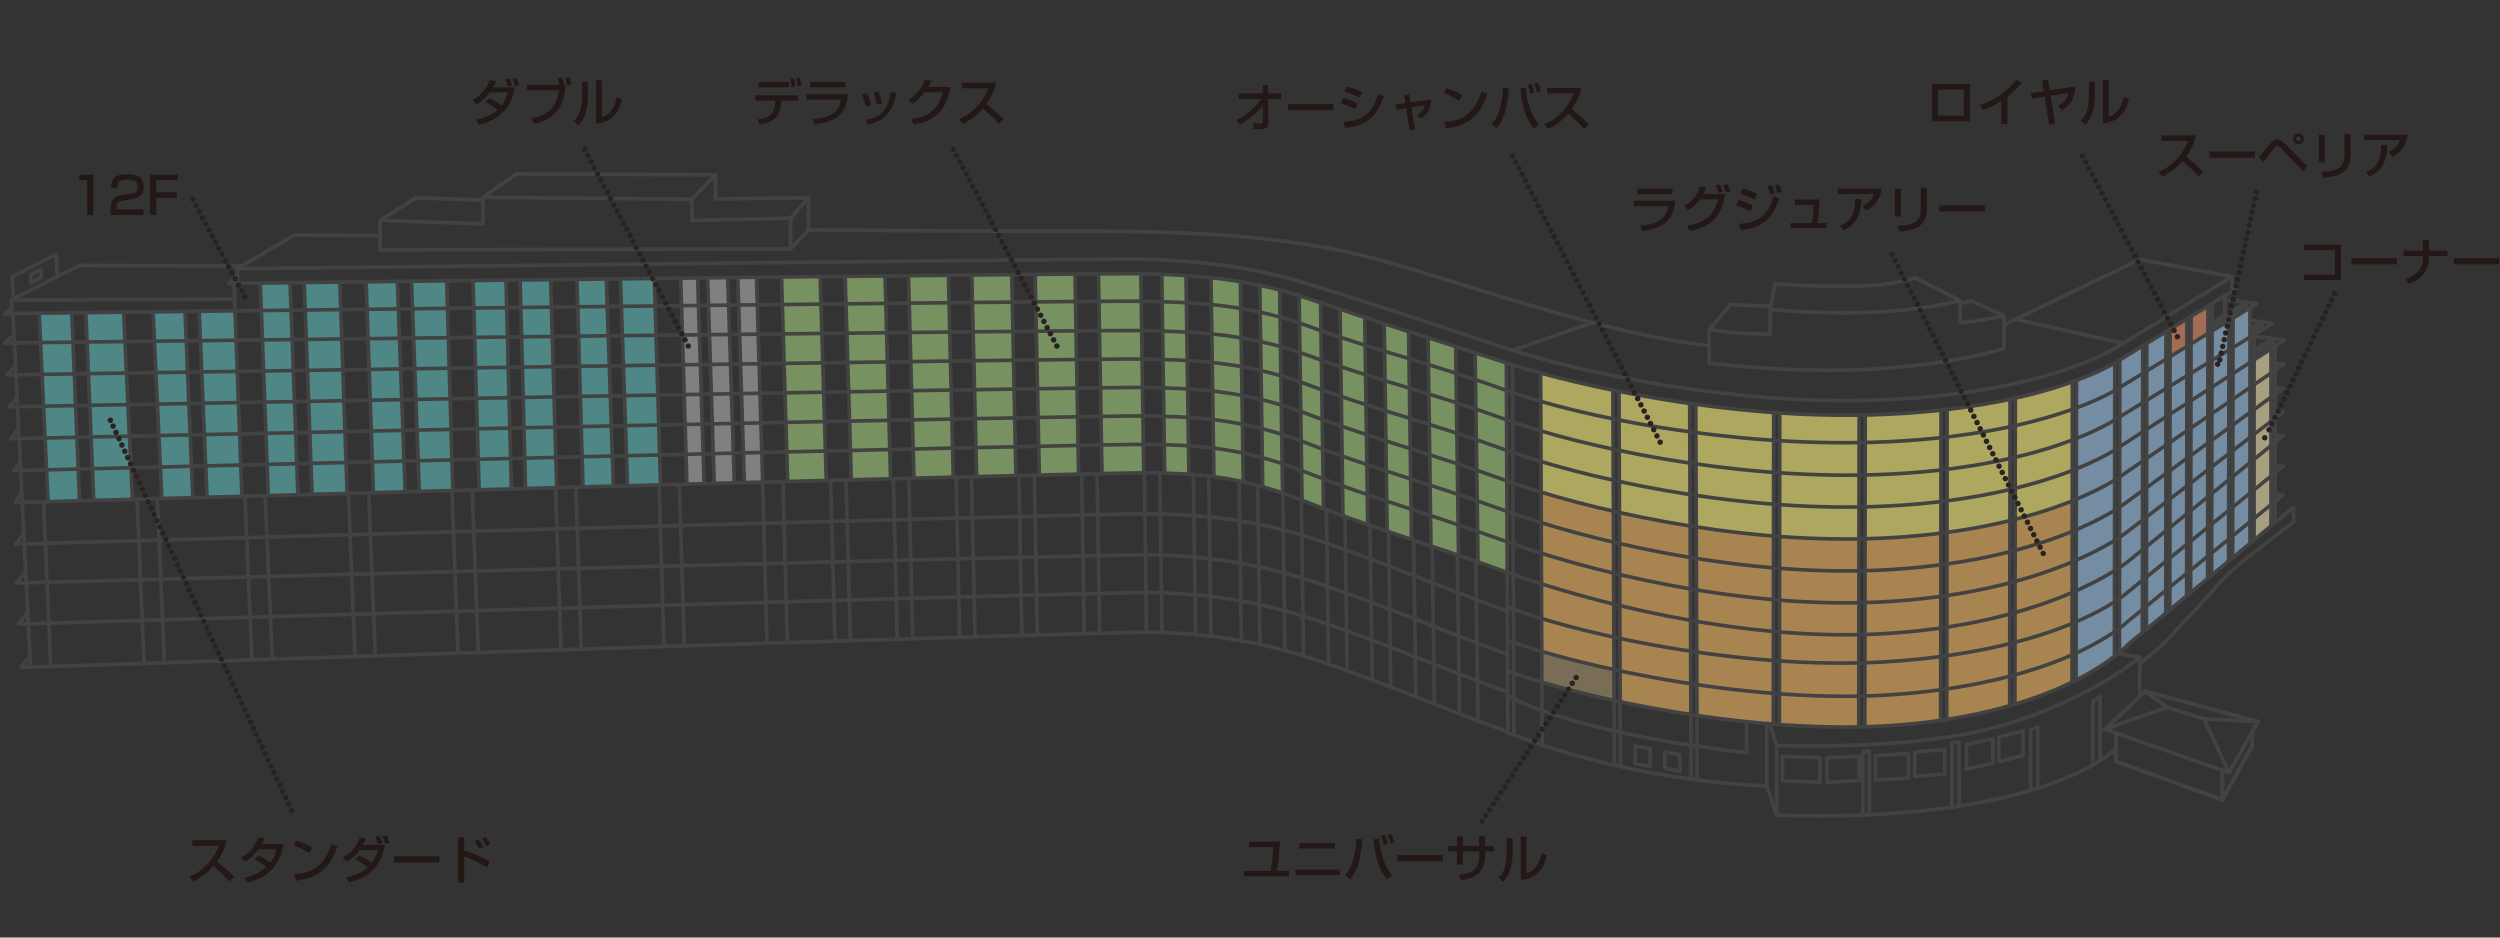 <?xml version="1.0" encoding="utf-8"?>
<!-- Generator: Adobe Illustrator 16.0.4, SVG Export Plug-In . SVG Version: 6.00 Build 0)  -->
<!DOCTYPE svg PUBLIC "-//W3C//DTD SVG 1.1//EN" "http://www.w3.org/Graphics/SVG/1.1/DTD/svg11.dtd">
<svg version="1.1" id="レイヤー_1" xmlns="http://www.w3.org/2000/svg" xmlns:xlink="http://www.w3.org/1999/xlink" x="0px"
	 y="0px" width="960px" height="360px" viewBox="0 0 960 360" enable-background="new 0 0 960 360" xml:space="preserve">
<rect x="0" y="0" width="960" height="360" fill="#333333" stroke="none"/>
<g id="ルームタイプ">
</g>
<g id="ワイヤー">
</g>
<g>
	<path fill="#231815" d="M35.805,67.048v15.494h-2.36v-13.37h-3.008v-2.124H35.805z"/>
	<path fill="#231815" d="M47.225,77.018c-1.357,0.216-2.439,0.511-2.439,2.969v0.431h10.323v2.124H42.447v-1.71
		c0-2.438,0.196-5.31,3.971-5.858l3.854-0.57c1.73-0.255,2.576-0.728,2.576-2.653c0-1.907-0.903-2.733-3.815-2.733
		c-3.283,0-3.992,0.767-4.012,3.225h-2.32c0.039-3.341,1.002-5.348,6.195-5.348c2.968,0,6.27,0.374,6.27,4.857
		c0,2.065-0.647,3.046-1.71,3.735c-0.631,0.393-1.397,0.767-2.498,0.943L47.225,77.018z"/>
	<path fill="#231815" d="M68.28,67.048v2.124h-8.299v4.68h7.905v2.104h-7.905v6.586h-2.339V67.048H68.28z"/>
</g>
<g>
	<path fill="#231815" d="M72.727,336.575c4.208-1.535,9.163-5.819,11.346-11.796H73.847v-2.145h13.214
		c-0.272,1.178-0.964,4.286-3.776,8.156c2.302,1.85,4.544,3.776,6.646,5.842l-1.848,1.87c-2.223-2.618-5.229-5.271-6.135-6.02
		c-2.279,2.636-4.757,4.678-7.864,5.938L72.727,336.575z"/>
	<path fill="#231815" d="M99.207,328.494c0.785,0.332,2.497,1.06,4.562,2.792c1.711-2.204,2.145-4.188,2.339-5.134h-6.859
		c-2.104,2.95-4.208,4.208-5.174,4.759l-1.473-1.65c3.419-1.792,5.23-4.17,6.586-7.688l2.379,0.449
		c-0.253,0.573-0.451,1.024-1.041,2.084h8.376c-0.511,3.048-2.183,12.112-13.802,14.808l-1.278-1.946
		c1.455-0.238,4.641-0.766,8.378-4.012c-2.007-1.728-3.64-2.519-4.524-2.95L99.207,328.494z"/>
	<path fill="#231815" d="M118.668,327.609c-1.473-1.081-3.911-2.281-5.938-2.892l1.061-1.929c1.731,0.492,3.441,1.061,6.098,2.693
		L118.668,327.609z M112.929,335.729c7.354-0.532,11.621-3.36,14.353-11.72l2.222,1.005c-2.89,8.395-7.137,12.11-15.847,13.189
		L112.929,335.729z"/>
	<path fill="#231815" d="M137.895,328.552c2.616,1.083,4.6,2.655,4.838,2.83c1.494-1.907,2.124-4.09,2.399-5.011h-7.002
		c-2.082,2.792-4.147,4.065-5.014,4.597l-1.513-1.668c1.434-0.786,4.719-2.713,6.567-7.651l2.438,0.376
		c-0.335,0.766-0.65,1.474-1.199,2.42h8.377c-0.571,3.36-2.282,11.716-13.803,14.39l-1.12-1.926
		c3.048-0.593,6.016-1.712,8.317-3.833c-2.597-2.124-3.895-2.656-4.601-2.968L137.895,328.552z M145.033,324.108
		c-0.177-0.707-0.296-1.139-0.925-2.769l1.593-0.276c0.433,0.845,0.61,1.337,1.081,2.713L145.033,324.108z M147.923,324.048
		c-0.235-0.885-0.688-2.103-1.079-2.828l1.649-0.314c0.433,0.923,0.631,1.472,1.062,2.791L147.923,324.048z"/>
	<path fill="#231815" d="M168.702,328.81v2.378h-17.459v-2.378H168.702z"/>
	<path fill="#231815" d="M178.274,321.555v5.032c4.366,1.238,8.788,3.637,9.83,4.204l-1.042,2.379
		c-2.534-1.628-6.35-3.439-8.788-4.246v9.989h-2.36v-17.361h2.36V321.555z M183.996,326.037c-0.394-0.886-0.786-1.635-1.651-2.95
		l1.494-0.77c0.805,1.199,1.22,1.929,1.673,2.931L183.996,326.037z M186.729,324.916c-0.432-0.962-1.062-2.065-1.612-2.872
		l1.415-0.728c0.766,1.025,1.121,1.575,1.749,2.774L186.729,324.916z"/>
</g>
<g>
	<path fill="#231815" d="M828.907,65.926c4.207-1.535,9.161-5.821,11.348-11.799h-10.226v-2.144h13.213
		c-0.274,1.181-0.964,4.289-3.776,8.159c2.301,1.848,4.541,3.774,6.646,5.839l-1.851,1.87c-2.22-2.615-5.23-5.269-6.133-6.017
		c-2.283,2.635-4.758,4.681-7.867,5.938L828.907,65.926z"/>
	<path fill="#231815" d="M865.906,58.16v2.378h-17.459V58.16H865.906z"/>
	<path fill="#231815" d="M867.438,60.281c4.266-4.973,4.737-5.524,5.075-5.818c0.49-0.451,1.098-0.904,1.945-0.904
		c0.411,0,1.278,0,3.087,1.809l8.452,8.375l-1.67,2.007l-8.16-8.614c-0.177-0.195-1.1-1.159-1.671-1.159
		c-0.434,0-0.708,0.313-1.081,0.746c-0.549,0.669-3.263,4.129-4.248,5.505L867.438,60.281z M884.664,53.303
		c0,1.141-0.926,2.044-2.048,2.044c-1.138,0-2.044-0.903-2.044-2.044s0.925-2.046,2.044-2.046
		C883.737,51.257,884.664,52.162,884.664,53.303z M881.674,53.303c0,0.53,0.413,0.944,0.94,0.944c0.512,0,0.943-0.412,0.943-0.944
		c0-0.512-0.432-0.945-0.943-0.945C882.105,52.357,881.674,52.791,881.674,53.303z"/>
	<path fill="#231815" d="M892.68,62.426h-2.28V51.748h2.28V62.426z M902.608,58.867c0,7.864-4.679,8.769-10.44,9.377l-0.726-2.162
		c2.851-0.177,4.738-0.511,6.449-1.375c2.28-1.159,2.396-4.051,2.396-4.798v-8.515h2.32V58.867L902.608,58.867z"/>
	<path fill="#231815" d="M924.606,51.71c-0.847,5.309-3.834,7.354-5.878,8.434l-1.474-1.77c1.316-0.589,3.284-1.632,4.326-4.58
		h-13.845V51.71H924.606z M908.465,66.082c3.499-1.356,5.879-3.499,5.918-10.46l2.399,0.06c-0.215,7.058-2.713,10.106-6.902,12.131
		L908.465,66.082z"/>
</g>
<g>
	<path fill="#231815" d="M898.931,93.966v13.604h-14.214v-2.122h11.893v-9.36h-11.815v-2.122H898.931z"/>
	<path fill="#231815" d="M920.378,99.139v2.38h-17.459v-2.38H920.378z"/>
	<path fill="#231815" d="M930.442,96.228v-4.129h2.3v4.129h7.118v2.104h-7.194v0.354c0,4.385-2.026,8.375-7.689,10.263l-1.197-1.77
		c4.54-1.495,6.624-4.188,6.624-8.002v-0.846h-7.453v-2.105h7.492V96.228z"/>
	<path fill="#231815" d="M959.693,99.139v2.38h-17.456v-2.38H959.693z"/>
</g>
<g>
	<path fill="#231815" d="M306.48,36.595v2.025h-6.43l-0.038,0.57c-0.334,4.758-2.044,7.492-8.179,8.689l-0.943-2.006
		c3.814-0.529,6.645-1.592,6.82-6.704l0.021-0.551h-7.668v-2.026h16.417V36.595z M303,31.522v2.006h-11.697v-2.006H303z
		 M303.923,33.528c-0.038-1.259-0.176-1.868-0.49-3.166l1.436-0.216c0.312,1.062,0.51,2.027,0.63,3.088L303.923,33.528z
		 M306.324,33.076c-0.099-1.103-0.374-2.284-0.611-3.029l1.356-0.274c0.178,0.53,0.395,1.158,0.688,3.008L306.324,33.076z"/>
	<path fill="#231815" d="M325.627,36.143c-0.473,4.088-1.237,10.499-12.819,11.619l-0.61-2.044c1.121-0.039,4.404-0.177,7.354-1.985
		c2.617-1.612,3.205-4.149,3.479-5.485h-13.31v-2.104H325.627z M324.603,31.482v2.085h-13.466v-2.085H324.603z"/>
	<path fill="#231815" d="M332.466,40.92c-0.297-1.633-0.787-3.106-1.514-4.621l1.847-0.549c0.925,1.887,1.318,3.029,1.692,4.679
		L332.466,40.92z M332.486,46.033c6.254-1.159,8.396-3.973,9.614-10.715l2.124,0.373c-1.041,4.778-2.242,10.204-10.873,12.153
		L332.486,46.033z M336.675,40.193c-0.315-2.203-0.847-3.559-1.299-4.621l1.868-0.47c0.887,1.709,1.239,3.42,1.396,4.601
		L336.675,40.193z"/>
	<path fill="#231815" d="M364.964,33.371c-0.571,3.303-2.183,12.918-14.06,14.432l-0.924-2.005
		c6.411-0.943,10.186-3.382,12.054-10.342h-7.019c-1.771,2.242-3.266,3.678-4.741,4.521l-1.454-1.671
		c1.18-0.688,4.563-2.693,6.392-7.728l2.417,0.473c-0.234,0.629-0.431,1.178-1.119,2.319H364.964z"/>
	<path fill="#231815" d="M368.205,45.698c4.208-1.533,9.164-5.818,11.346-11.796h-10.224v-2.145h13.213
		c-0.274,1.179-0.964,4.286-3.775,8.159c2.3,1.848,4.542,3.774,6.646,5.84l-1.848,1.869c-2.223-2.615-5.23-5.269-6.134-6.017
		c-2.282,2.636-4.759,4.681-7.866,5.938L368.205,45.698z"/>
</g>
<g>
	<path fill="#231815" d="M643.283,77.074c-0.473,4.088-1.239,10.499-12.821,11.619l-0.609-2.044
		c1.124-0.039,4.405-0.177,7.352-1.985c2.618-1.613,3.207-4.149,3.483-5.485h-13.312v-2.104H643.283z M642.261,72.413v2.083h-13.47
		v-2.083H642.261z"/>
	<path fill="#231815" d="M646.738,79.04c4.445-2.321,5.644-6.193,6.036-7.453l2.399,0.395c-0.235,0.668-0.53,1.414-1.102,2.517
		h8.456c-1.672,12.073-10.461,13.606-13.783,14.176l-0.966-2.045c6.389-0.904,10.166-3.42,12.033-10.064h-7.018
		c-1.675,2.22-3.047,3.225-4.624,4.129L646.738,79.04z M659.874,74.025c-0.452-1.593-0.552-1.927-0.984-2.889l1.551-0.354
		c0.218,0.432,0.551,1.12,1.063,2.89L659.874,74.025z M662.784,73.887c-0.436-1.534-0.809-2.318-1.024-2.792l1.573-0.354
		c0.334,0.708,0.688,1.456,1.103,2.774L662.784,73.887z"/>
	<path fill="#231815" d="M672.218,81.123c-2.302-1.259-4.681-2.024-5.505-2.281l0.884-2.045c0.296,0.079,3.539,1.003,5.546,2.104
		L672.218,81.123z M667.831,85.978c7.433-0.608,10.814-2.968,13.332-10.695l2.122,0.943c-2.632,7.374-5.993,11.13-14.901,12.112
		L667.831,85.978z M673.749,76.562c-2.083-1.043-3.951-1.691-5.485-2.145l0.946-2.065c2.969,0.886,4.441,1.554,5.544,2.065
		L673.749,76.562z M679.729,74.616c-0.276-1.336-0.529-2.125-0.923-3.167l1.61-0.354c0.495,1.18,0.67,1.692,1.005,3.127
		L679.729,74.616z M682.602,74.202c-0.453-1.77-0.827-2.576-1.024-3.01l1.593-0.353c0.553,1.14,0.922,2.438,1.061,2.908
		L682.602,74.202z"/>
	<path fill="#231815" d="M698.798,76.601c-0.275,4.521-0.492,6.568-0.846,9.063h3.439v1.926h-13.843v-1.926h8.24
		c0.472-2.557,0.708-6.667,0.729-6.922h-7.26v-2.144h9.54V76.601z"/>
	<path fill="#231815" d="M722.585,72.413c-0.846,5.31-3.834,7.353-5.878,8.436l-1.477-1.77c1.319-0.592,3.287-1.632,4.328-4.583
		h-13.844v-2.083H722.585z M706.442,86.786c3.503-1.357,5.882-3.5,5.918-10.46l2.398,0.059c-0.215,7.059-2.71,10.107-6.9,12.132
		L706.442,86.786z"/>
	<path fill="#231815" d="M729.975,83.129h-2.283V72.452h2.283V83.129z M739.904,79.571c0,7.864-4.679,8.77-10.441,9.377
		l-0.724-2.164c2.847-0.176,4.736-0.51,6.445-1.374c2.284-1.16,2.398-4.052,2.398-4.797v-8.517h2.321V79.571L739.904,79.571z"/>
	<path fill="#231815" d="M762.177,78.862v2.38h-17.459v-2.38H762.177z"/>
</g>
<g>
	<path fill="#231815" d="M474.762,46.042c2.949-1.375,5.841-3.106,9.535-8.041h-8.71v-2.104h9.28v-3.185h2.145v3.185h4.938v2.104
		h-4.938v9.221c0,2.361-1.75,2.361-3.381,2.361c-1.002,0-1.673-0.039-2.202-0.079l-0.257-2.144c0.827,0.059,1.891,0.117,2.793,0.117
		c0.236,0,0.905,0,0.905-0.767V40.56c-2.319,3.065-5.389,5.445-8.75,7.273L474.762,46.042z"/>
	<path fill="#231815" d="M512.036,39.908v2.377h-17.458v-2.377H512.036z"/>
	<path fill="#231815" d="M520.351,41.854c-2.577-1.279-2.636-1.318-5.507-2.243l1.022-1.984c0.945,0.236,3.383,0.924,5.508,2.163
		L520.351,41.854z M515.909,46.749c7.407-0.375,10.869-3.029,13.369-10.677l2.143,0.943c-2.397,6.725-5.761,11.365-14.962,12.095
		L515.909,46.749z M522.021,37.47c-2.396-1.338-5.073-2.084-5.701-2.262l1.024-1.946c0.67,0.179,3.184,0.786,5.685,2.183
		L522.021,37.47z"/>
	<path fill="#231815" d="M539.145,36.486l2.006-0.237l0.511,3.066l7.94-1.14c-0.193,3.815-1.531,5.762-4.028,7.472l-1.396-1.376
		c1.906-1.297,2.494-2.124,2.889-3.875l-5.072,0.787l1.436,8.533l-2.103,0.275l-1.379-8.494l-3.775,0.59l-0.295-1.946l3.776-0.55
		L539.145,36.486z"/>
	<path fill="#231815" d="M560.298,38.707c-1.475-1.082-3.913-2.281-5.938-2.891l1.062-1.927c1.731,0.49,3.438,1.062,6.095,2.693
		L560.298,38.707z M554.556,46.829c7.355-0.532,11.619-3.362,14.353-11.72l2.222,1.004c-2.892,8.396-7.139,12.112-15.848,13.193
		L554.556,46.829z"/>
	<path fill="#231815" d="M572.878,47.673c2.008-2.498,3.834-5.878,4.288-13.999l2.219,0.177c-0.646,9.359-2.398,12.543-4.72,15.454
		L572.878,47.673z M585.953,33.635c0.198,3.912,1.297,9.752,4.974,14.138l-2.023,1.534c-1.906-2.438-4.446-6.449-5.093-15.436
		L585.953,33.635z M587.546,35.994c-0.296-1.927-0.688-2.89-0.904-3.46l1.551-0.355c0.436,1.082,0.69,1.945,0.965,3.382
		L587.546,35.994z M590.142,35.423c-0.393-1.671-0.551-2.182-0.984-3.242l1.496-0.395c0.273,0.709,0.708,1.888,1.001,3.266
		L590.142,35.423z"/>
	<path fill="#231815" d="M592.989,47.673c4.206-1.533,9.162-5.818,11.344-11.796H594.11v-2.145h13.213
		c-0.276,1.179-0.967,4.286-3.776,8.159c2.297,1.848,4.539,3.774,6.645,5.84l-1.849,1.869c-2.223-2.615-5.229-5.269-6.133-6.017
		c-2.282,2.636-4.759,4.681-7.867,5.938L592.989,47.673z"/>
</g>
<g>
	<path fill="#231815" d="M756.507,32.216v14.373h-14.629V32.216H756.507z M754.09,34.36h-9.869v10.066h9.869V34.36z"/>
	<path fill="#231815" d="M770.897,47.671h-2.341v-8.909c-2.24,1.495-4.721,2.596-7.274,3.441l-1.122-1.888
		c2.656-0.865,8.494-2.791,14.195-9.695l2.126,1.299c-0.769,0.786-2.854,2.989-5.584,5.172V47.671z"/>
	<path fill="#231815" d="M796.967,33.2c-0.275,4.915-2.105,7.373-5.154,9.102l-1.613-1.611c2.245-1.22,3.366-2.419,4.054-4.994
		l-6.82,1.062l1.688,10.677l-2.282,0.335l-1.689-10.657l-4.956,0.766l-0.314-2.142l4.938-0.728l-0.649-4.13l2.283-0.336l0.646,4.13
		L796.967,33.2z"/>
	<path fill="#231815" d="M804.434,36.306c0,8.257-2.792,10.774-3.775,11.659l-1.71-1.709c0.902-0.728,3.206-2.518,3.206-9.517
		v-5.466h2.279V36.306L804.434,36.306z M809.742,44.722c4.524-1.082,5.545-6.607,5.739-7.607l2.009,0.865
		c-1.809,8.65-8.08,9.181-9.949,9.337V30.682h2.202L809.742,44.722L809.742,44.722z"/>
</g>
<g>
	<path fill="#231815" d="M187.785,37.666c2.615,1.081,4.601,2.653,4.836,2.831c1.494-1.907,2.124-4.091,2.4-5.013h-7.001
		c-2.084,2.791-4.148,4.069-5.013,4.601l-1.513-1.673c1.435-0.786,4.719-2.712,6.567-7.647l2.438,0.374
		c-0.335,0.768-0.647,1.475-1.198,2.42h8.376c-0.57,3.361-2.281,11.719-13.803,14.391l-1.12-1.927
		c3.047-0.59,6.016-1.711,8.315-3.833c-2.595-2.125-3.894-2.654-4.6-2.969L187.785,37.666z M194.921,33.223
		c-0.177-0.708-0.295-1.141-0.924-2.772l1.593-0.275c0.433,0.846,0.61,1.337,1.083,2.714L194.921,33.223z M197.814,33.163
		c-0.238-0.885-0.689-2.103-1.084-2.831l1.651-0.313c0.433,0.924,0.631,1.474,1.062,2.792L197.814,33.163z"/>
	<path fill="#231815" d="M215.78,29.742c0.354,0.826,0.551,1.492,0.826,2.732l-0.571,0.118h1.16
		c-0.336,8.848-4.954,13.488-12.014,14.984l-1.238-2.105c3.166-0.61,9.674-1.907,10.734-10.756h-12.445v-2.123h12.603
		c-0.216-1.14-0.452-1.81-0.747-2.575L215.78,29.742z M217.843,32.729c-0.137-0.784-0.51-2.103-0.845-2.851l1.612-0.296
		c0.374,0.963,0.551,1.555,0.807,2.772L217.843,32.729z"/>
	<path fill="#231815" d="M225.764,36.467c0,8.257-2.794,10.774-3.775,11.659l-1.71-1.709c0.905-0.728,3.206-2.518,3.206-9.517
		v-5.466h2.28L225.764,36.467L225.764,36.467z M231.073,44.883c4.523-1.082,5.546-6.607,5.741-7.607l2.007,0.865
		c-1.809,8.65-8.08,9.181-9.949,9.337V30.843h2.203v14.04H231.073z"/>
</g>
<g>
	<path fill="#231815" d="M491.506,323.211c-0.354,5.666-0.688,8.438-1.16,11.249h4.698v2.084h-17.44v-2.084h10.304
		c0.729-3.657,0.941-7.472,1.002-9.162h-9.223v-2.087H491.506L491.506,323.211z"/>
	<path fill="#231815" d="M514.445,333.932v2.121h-16.968v-2.121H514.445z M512.636,323.686v2.123h-13.661v-2.123H512.636z"/>
	<path fill="#231815" d="M516.585,336.11c2.01-2.495,3.837-5.877,4.289-13.997l2.222,0.175c-0.65,9.36-2.399,12.544-4.724,15.455
		L516.585,336.11z M529.662,322.072c0.197,3.916,1.296,9.755,4.974,14.14l-2.025,1.532c-1.906-2.438-4.443-6.449-5.092-15.434
		L529.662,322.072z M531.252,324.431c-0.294-1.925-0.685-2.892-0.902-3.459l1.554-0.354c0.434,1.08,0.688,1.946,0.962,3.38
		L531.252,324.431z M533.849,323.863c-0.393-1.674-0.551-2.185-0.984-3.246l1.496-0.391c0.273,0.708,0.709,1.887,1.002,3.262
		L533.849,323.863z"/>
	<path fill="#231815" d="M554.039,328.345v2.381H536.58v-2.381H554.039z"/>
	<path fill="#231815" d="M568.018,321.07h2.26v3.815h3.381v2.046h-3.381v1.611c0,1.216-0.216,4.894-2.734,7.037
		c-1.965,1.653-4.895,2.242-6.368,2.498l-0.925-2.046c1.906-0.275,4.6-0.784,6.173-2.38c1.455-1.476,1.595-4.05,1.595-5.093v-1.628
		h-6.296v5.11h-2.26v-5.11h-3.321v-2.046h3.321v-3.698h2.26v3.698h6.296V321.07L568.018,321.07z"/>
	<path fill="#231815" d="M580.872,326.888c0,8.261-2.792,10.776-3.778,11.662l-1.71-1.712c0.906-0.728,3.206-2.517,3.206-9.515
		v-5.467h2.282V326.888z M586.177,335.306c4.525-1.082,5.548-6.606,5.744-7.608l2.006,0.862c-1.809,8.651-8.081,9.184-9.947,9.339
		v-16.63h2.201v14.037H586.177z"/>
</g>
<g opacity="0.6">
	<g>
		<polygon fill="#B4B4B5" points="261.131,106.936 263.842,186.053 270.395,185.781 267.886,106.667 		"/>
		<polygon fill="#B4B4B5" points="271.735,106.793 274.245,185.627 281.97,185.193 279.464,106.607 		"/>
		<polygon fill="#B4B4B5" points="283.313,106.688 285.82,185.318 292.851,184.838 290.5,106.627 		"/>
	</g>
	<g>
		<polygon fill="#60C0BD" points="15.037,120.277 18.455,192.608 30.556,192.3 27.165,120.11 		"/>
		<polygon fill="#60C0BD" points="32.979,120.057 35.975,191.922 50.854,191.632 47.468,119.881 		"/>
		<polygon fill="#60C0BD" points="76.473,119.314 79.467,191.179 92.904,190.57 90.34,119.482 		"/>
		<polygon fill="#60C0BD" points="99.959,108.708 103.005,190.289 114.401,189.818 111.406,108.561 		"/>
		<polygon fill="#60C0BD" points="116.826,108.713 119.852,189.825 133.284,189.734 130.161,108.338 		"/>
		<polygon fill="#60C0BD" points="140.606,108.25 143.633,189.363 155.558,188.844 152.592,108.147 		"/>
		<polygon fill="#60C0BD" points="158.011,108.041 161.004,188.694 173.866,188.502 171.531,107.82 		"/>
		<polygon fill="#60C0BD" points="181.363,107.581 183.971,187.865 196.375,187.728 194.29,107.582 		"/>
		<polygon fill="#60C0BD" points="199.717,107.526 201.8,187.706 213.763,187.281 211.425,107.297 		"/>
		<polygon fill="#60C0BD" points="221.529,107.438 223.869,186.966 235.541,186.665 232.826,107.143 		"/>
		<polygon fill="#60C0BD" points="238.248,107.4 240.959,186.519 253.632,185.951 251.288,107.157 		"/>
		<polygon fill="#60C0BD" points="59.288,119.762 62.283,191.625 74.167,191.089 71.052,119.598 		"/>
	</g>
	<g>
		<polygon fill="#A7D081" points="300.097,106.607 302.448,184.877 317.298,184.397 314.945,106.314 		"/>
		<polygon fill="#A7D081" points="324.542,106.183 326.897,184.097 341.746,183.974 339.868,106.136 		"/>
		<polygon fill="#A7D081" points="348.858,105.857 351.211,183.771 366.061,183.225 364.181,105.809 		"/>
		<polygon fill="#A7D081" points="373.075,105.688 375.033,183.037 390.109,182.624 388.399,105.644 		"/>
		<polygon fill="#A7D081" points="397.49,105.516 399.101,182.406 414.178,182.055 412.813,105.47 		"/>
		<polygon fill="#A7D081" points="421.771,105.264 423.171,181.875 439.204,181.544 438.092,105.117 		"/>
		<polygon fill="#A7D081" points="446.124,105.271 447.238,181.805 456.532,182.108 455.42,105.837 		"/>
		<polygon fill="#A7D081" points="465.02,106.63 466.137,182.999 477.403,185.13 476.293,108.276 		"/>
		<polygon fill="#A7D081" points="483.765,109.57 484.878,186.912 492.497,189.413 491.388,111.618 		"/>
		<polygon fill="#A7D081" points="498.862,113.522 499.975,192.161 508.214,195.269 507.104,116.484 		"/>
		<polygon fill="#A7D081" points="514.578,118.776 515.691,198.062 525.188,201.173 524.075,122.103 		"/>
		<polygon fill="#A7D081" points="531.549,124.329 532.666,204.175 542.016,207.167 540.906,127.35 		"/>
		<polygon fill="#A7D081" points="548.376,129.698 549.494,209.664 560.079,213.233 558.975,133.085 		"/>
		<polygon fill="#A7D081" points="566.722,135.718 567.556,215.637 578.44,219.65 578.44,139.655 		"/>
	</g>
	<g>
		<path fill="#FFF57F" d="M591.519,143.418l0.175,45.365c0,0-3.922-1.161,6.809,1.855c10.73,3.014,20.849,5.305,20.849,5.305
			v-46.117c0,0-3.367-0.539-13.864-3.048C594.991,144.269,591.519,143.418,591.519,143.418z"/>
		<path fill="#FFF57F" d="M621.685,150.443l0.276,46.402c0,0,5.28,1.076,12.687,2.622c7.845,1.635,14.464,2.535,14.464,2.535
			l-0.279-46.931c0,0-4.161-0.55-14.761-2.465C627.206,151.367,621.685,150.443,621.685,150.443z"/>
		<path fill="#FFF57F" d="M651.169,155.436l0.18,46.913c0,0,7.277,1.199,14.781,2.006c8.262,0.893,14.885,1.479,14.885,1.479
			l0.075-47.42c0,0-3.675-0.119-14.362-1.266C657.897,156.201,651.169,155.436,651.169,155.436z"/>
		<path fill="#FFF57F" d="M683.424,158.574v47.444c0,0,7.681,0.56,15.208,0.805c9.252,0.302,15.278,0.117,15.278,0.117v-47.22
			c0,0-6.719-0.107-14.379-0.357C690.675,159.074,683.424,158.574,683.424,158.574z"/>
		<path fill="#FFF57F" d="M716.096,159.37l0.152,47.522c0,0,7.225-0.05,14.692-0.726c9.412-0.849,14.342-1.421,14.342-1.421
			l0.074-47.179c0,0-6.356,0.57-15.207,1.228C721.346,159.448,716.096,159.37,716.096,159.37z"/>
		<path fill="#FFF57F" d="M747.544,157.401l0.147,47.029c0,0,5.389-0.566,12.716-2.052c6.055-1.229,11.301-2.437,11.301-2.437
			l0.153-46.468c0,0-3.323,0.829-12.086,2.099C751.181,156.817,747.544,157.401,747.544,157.401z"/>
		<path fill="#FFF57F" d="M773.879,152.909l-0.064,46.509c0,0,4.24-0.83,11.284-3.24c5.938-2.03,10.698-3.85,10.698-3.85v-45.732
			c0,0-2.48,1.321-11.319,3.631C778.025,151.91,773.879,152.909,773.879,152.909z"/>
	</g>
	<g>
		<path fill="#F6BB64" d="M591.693,188.785l0.281,61.403c0,0,5.217,1.671,13.731,3.679c10.836,2.556,14.01,3.29,14.01,3.29
			l-0.185-60.86c0,0-3.281-0.823-14.005-3.43C595.037,190.323,591.693,188.785,591.693,188.785z"/>
		<path fill="#F6BB64" d="M621.961,196.845l0.278,72.459c0,0,4.81,0.99,13.297,2.604c7.868,1.497,13.575,2.334,13.575,2.334v-72.24
			c0,0-2.634-0.37-13.235-2.284C629.01,198.479,621.961,196.845,621.961,196.845z"/>
		<path fill="#F6BB64" d="M651.351,202.348l0.282,72.514c0,0,6.993,0.913,14.498,1.726c8.262,0.891,14.885,1.476,14.885,1.476
			v-72.229c0,0-3.486-0.259-14.174-1.402C658.01,203.483,651.351,202.348,651.351,202.348z"/>
		<path fill="#F6BB64" d="M683.424,206.019v72.1c0,0,7.681,0.562,15.208,0.807c9.252,0.301,15.278,0.116,15.278,0.116V206.94
			c0,0-6.719,0.16-14.379-0.089C690.675,206.564,683.424,206.019,683.424,206.019z"/>
		<path fill="#F6BB64" d="M716.096,206.887l0.152,72.19c0,0,7.225-0.204,14.692-0.882c9.412-0.846,14.342-1.577,14.342-1.577
			l0.074-71.924c0,0-4.991,0.764-13.844,1.42C722.705,206.769,716.096,206.887,716.096,206.887z"/>
		<path fill="#F6BB64" d="M747.544,204.426l0.147,71.846c0,0,5.389-1.023,12.716-2.507c6.055-1.232,11.301-2.914,11.301-2.914
			l0.153-70.903c0,0-3.399,1.323-12.163,2.594C751.113,203.785,747.544,204.426,747.544,204.426z"/>
		<path fill="#F6BB64" d="M773.879,199.419l-0.064,71.001c0,0,5.384-1.929,12.429-4.34c5.938-2.027,9.555-4.135,9.555-4.135v-69.618
			c0,0-1.328,1.361-10.171,3.668C779.174,197.684,773.879,199.419,773.879,199.419z"/>
	</g>
	<polygon fill="#F7E6B4" points="865.562,138.17 872.06,134.354 872.06,201.834 865.562,207.364 	"/>
	<g>
		<g>
			<path fill="#A0CAEC" d="M822.658,133.099c-2.182,1.322-4.659,2.785-7.35,4.31c-0.499,0.287-0.961,0.544-1.442,0.811v10.659
				c2.458-1.41,5.724-3.391,8.792-5.283V133.099z"/>
			<path fill="#A0CAEC" d="M824.22,132.147v10.482c4.114-2.549,7.521-4.707,7.521-4.707l0.071-10.598
				C831.812,127.325,828.866,129.297,824.22,132.147z"/>
		</g>
		<path fill="#A0CAEC" d="M797.364,156.631c-0.046,0.014-0.078,0.022-0.078,0.022l0.078,104.518c0,0,6.13-2.701,14.57-9.21V150.06
			c-6.712,3.739-11.666,5.6-13.67,6.279c2.776-1.399,8.521-3.622,13.67-6.381v-10.664c-11.518,6.322-14.57,6.778-14.57,6.778
			V156.631z"/>
		<path fill="#A0CAEC" d="M822.785,143.552c-2.975,1.815-5.409,3.3-6.915,4.217c-0.637,0.389-1.262,0.757-1.875,1.117V250.36
			c0.567-0.462,1.144-0.933,1.724-1.425c2.09-1.764,4.492-3.782,7.067-5.945L822.785,143.552L822.785,143.552z"/>
		<g>
			<path fill="#A0CAEC" d="M833.219,234.255c2.178-1.82,4.377-3.66,6.546-5.467v-95.612c-2.194,1.343-4.401,2.691-6.546,4V234.255z"
				/>
			<path fill="#A0CAEC" d="M841.326,227.485c2.223-1.854,4.397-3.669,6.461-5.396v-93.822c-2.082,1.275-4.263,2.608-6.461,3.953
				V227.485z"/>
			<path fill="#A0CAEC" d="M824.349,241.681c2.337-1.96,4.8-4.022,7.311-6.123V138.13c-2.598,1.587-5.079,3.105-7.311,4.468V241.681
				z"/>
			<path fill="#A0CAEC" d="M855.932,123.289c-1.974,1.208-4.2,2.569-6.577,4.024v93.477c2.394-1.998,4.613-3.849,6.577-5.484
				V123.289z"/>
			<path fill="#A0CAEC" d="M857.493,122.335v91.673c4.047-3.371,6.632-5.521,6.632-5.521v-90.209
				C864.125,118.277,861.513,119.875,857.493,122.335z"/>
		</g>
	</g>
	<g>
		<polygon fill="#ED946D" points="839.765,122.567 833.302,126.489 833.224,137.015 839.765,132.885 		"/>
		<polygon fill="#ED946D" points="841.288,121.65 841.288,131.924 847.715,127.866 847.865,117.822 		"/>
	</g>
	<path fill="#A8966D" d="M591.975,250.188c0,0,3.425,1.093,12.869,3.476c9.441,2.377,14.872,3.493,14.872,3.493v11.79
		c0,0-7.61-1.554-15.247-3.582c-7.641-2.027-12.401-3.386-12.401-3.386L591.975,250.188z"/>
	
		<path fill="none" stroke="#000000" stroke-width="0.891" stroke-linecap="round" stroke-linejoin="round" stroke-miterlimit="10" d="
		M887.726,132.988"/>
	<g>
		
			<line fill="none" stroke="#4D4D4D" stroke-width="1.404" stroke-linecap="round" stroke-linejoin="round" stroke-miterlimit="10" x1="773.954" y1="122.61" x2="815.309" y2="131.817"/>
		
			<line fill="none" stroke="#4D4D4D" stroke-width="1.404" stroke-linecap="round" stroke-linejoin="round" stroke-miterlimit="10" x1="580.999" y1="134.466" x2="611.24" y2="123.978"/>
		<polygon fill="none" stroke="#4D4D4D" stroke-width="1.404" stroke-miterlimit="10" points="867.05,277.118 823.671,265.427 
			808.369,280.027 812.521,281.481 812.521,292.369 853.395,307.134 864.861,286.453 864.861,280.967 864.861,280.967 		"/>
		
			<polyline fill="none" stroke="#4D4D4D" stroke-width="1.404" stroke-linecap="round" stroke-linejoin="round" stroke-miterlimit="10" points="
			812.521,281.481 812.521,292.369 853.395,307.134 853.395,295.801 		"/>
		
			<path fill="none" stroke="#4D4D4D" stroke-width="1.404" stroke-linecap="round" stroke-linejoin="round" stroke-miterlimit="10" d="
			M8.251,188.963l-2.235,4.023c0,0,423.246-11.877,436.913-11.432c13.667,0.444,31.74,0.354,57.312,10.613
			c25.388,10.186,49.881,17.243,78.715,27.668c28.655,10.362,87.143,26.259,141.771,23.637c66.136-3.17,96.452-27.862,96.452-27.862
			l59.578-48.309l-3.127-0.377"/>
		
			<path fill="none" stroke="#4D4D4D" stroke-width="1.404" stroke-linecap="round" stroke-linejoin="round" stroke-miterlimit="10" d="
			M7.592,177.522l-2.417,3.207c0,0,423.245-10.54,436.913-10.096c13.667,0.446,32.893,0.28,58.505,10.373
			c25.554,10.075,49.524,16.714,78.182,27.072c28.657,10.362,86.953,25.604,141.725,23.161c66.078-2.95,95.854-26.63,95.854-26.63
			l60.404-46.44l-3.127-0.188"/>
		
			<path fill="none" stroke="#4D4D4D" stroke-width="1.404" stroke-linecap="round" stroke-linejoin="round" stroke-miterlimit="10" d="
			M7.103,164.507l-2.77,3.966c0,0,423.245-9.205,436.915-8.76c13.666,0.444,34.043,0.204,59.699,10.135
			c25.537,9.885,48.985,16.114,77.646,26.476c28.654,10.36,86.766,24.947,141.675,22.683c66.025-2.729,95.258-25.395,95.258-25.395
			l61.232-44.486l-3.127-0.269"/>
		
			<path fill="none" stroke="#4D4D4D" stroke-width="1.404" stroke-linecap="round" stroke-linejoin="round" stroke-miterlimit="10" d="
			M6.53,152.648l-3.037,3.569c0,0,423.246-7.87,436.914-7.424c13.669,0.444,35.198,0.132,60.894,9.896
			c25.517,9.699,48.451,15.516,77.11,25.877c28.657,10.362,86.583,24.295,141.627,22.208c65.971-2.506,94.657-24.16,94.657-24.16
			l62.368-42.769l-3.433-0.347"/>
		
			<path fill="none" stroke="#4D4D4D" stroke-width="1.404" stroke-linecap="round" stroke-linejoin="round" stroke-miterlimit="10" d="
			M5.94,140.477l-3.287,3.482c0,0,423.244-6.533,436.912-6.088c13.668,0.445,36.35,0.059,62.086,9.656
			c25.501,9.515,47.915,14.92,76.572,25.281c28.659,10.36,86.398,23.641,141.583,21.732c65.92-2.285,94.063-22.925,94.063-22.925
			l63.5-41.053l-11.809-1.452"/>
		
			<path fill="none" stroke="#4D4D4D" stroke-width="1.404" stroke-linecap="round" stroke-linejoin="round" stroke-miterlimit="10" d="
			M578.816,234.753c-24.804-9.159-49.869-19.583-73.281-27.459c-27.113-9.12-48.939-9.582-62.606-10.026
			c-13.667-0.446-436.913,11.691-436.913,11.691l3.213-4.106"/>
		
			<path fill="none" stroke="#4D4D4D" stroke-width="1.404" stroke-linecap="round" stroke-linejoin="round" stroke-miterlimit="10" d="
			M578.86,251.272c-27.643-10.052-48.025-19.012-73.325-27.522c-27.113-9.121-48.939-10.248-62.606-10.696
			C429.262,212.61,6.37,223.887,6.37,223.887l3.215-4.11"/>
		
			<path fill="none" stroke="#4D4D4D" stroke-width="1.404" stroke-linecap="round" stroke-linejoin="round" stroke-miterlimit="10" d="
			M578.86,265.725c-27.643-10.049-48.025-19.013-73.325-27.523c-27.113-9.121-48.939-10.248-62.606-10.693
			c-13.667-0.446-435.764,12.129-435.764,12.129l3.213-4.108"/>
		
			<path fill="none" stroke="#4D4D4D" stroke-width="1.404" stroke-linecap="round" stroke-linejoin="round" stroke-miterlimit="10" d="
			M578.86,280.977c-27.643-10.051-48.025-19.013-73.325-27.523c-27.113-9.123-48.939-10.248-62.606-10.693
			c-13.667-0.445-434.89,13.534-434.89,13.534l3.214-4.108"/>
		
			<path fill="none" stroke="#4D4D4D" stroke-width="1.404" stroke-linecap="round" stroke-linejoin="round" stroke-miterlimit="10" d="
			M579.002,245.937c28.657,10.36,94.646,24.816,149.175,20.725c65.69-4.933,89.002-28.135,89.002-28.135l59.578-48.563l-3.127-0.253
			"/>
		
			<path fill="none" stroke="#4D4D4D" stroke-width="1.404" stroke-linecap="round" stroke-linejoin="round" stroke-miterlimit="10" d="
			M579.002,257.75c28.657,10.36,94.646,24.814,149.175,20.722c65.69-4.93,89.002-31.022,89.002-31.022l63.277-52.429"/>
		
			<path fill="none" stroke="#4D4D4D" stroke-width="1.404" stroke-linecap="round" stroke-linejoin="round" stroke-miterlimit="10" d="
			M852.191,105.557"/>
		
			<path fill="none" stroke="#4D4D4D" stroke-width="1.404" stroke-linecap="round" stroke-linejoin="round" stroke-miterlimit="10" d="
			M5.368,128.693l-3.557,3.013c0,0,423.245-5.201,436.913-4.754c13.668,0.444,37.502-0.015,63.279,9.418
			c25.484,9.326,47.382,14.323,76.041,24.685c28.653,10.358,86.209,22.984,141.527,21.252c65.866-2.063,93.47-21.691,93.47-21.691
			l59.602-36.427l-8.649-1.292"/>
		
			<path fill="none" stroke="#4D4D4D" stroke-width="1.404" stroke-linecap="round" stroke-linejoin="round" stroke-miterlimit="10" d="
			M4.457,117.925l-2.645,2.511c0,0,423.246-5.198,436.914-4.752c13.668,0.444,37.501-0.016,63.278,9.417
			c25.484,9.327,47.383,14.323,76.041,24.684c28.654,10.36,86.214,21.779,141.531,20.046c65.867-2.062,93.466-20.484,93.466-20.484
			l53.514-32.706l-12.197-1.654"/>
		
			<path fill="none" stroke="#4D4D4D" stroke-width="1.404" stroke-linecap="round" stroke-linejoin="round" stroke-miterlimit="10" d="
			M91.104,106.069l-3.304,2.774c124.487-1.495,341.207-4.029,350.924-3.712c13.668,0.443,37.354,0.625,63.279,9.417
			c29.679,10.067,35.973,11.695,76.041,24.684c28.879,9.363,86.213,21.78,141.53,20.047c65.868-2.063,93.467-20.483,93.467-20.483
			l45.883-28.042l-1.774-0.595"/>
		
			<path fill="none" stroke="#4D4D4D" stroke-width="1.404" stroke-linecap="round" stroke-linejoin="round" stroke-miterlimit="10" d="
			M857.162,111.831l-0.042-5.591l-44.079,26.941c0,0-27.599,18.422-93.467,20.484c-55.316,1.731-112.688-10.514-141.53-20.047
			c-32.17-10.631-48.369-16.144-76.041-24.683c-26.078-8.05-49.61-8.974-63.279-9.417c-9.631-0.314-347.621,3.672-347.621,3.672
			v5.458"/>
		<g>
			
				<path fill="none" stroke="#4D4D4D" stroke-width="1.404" stroke-linecap="round" stroke-linejoin="round" stroke-miterlimit="10" d="
				M656.314,126.444v12.946c0,0,33.727,4.421,65.804,2.143c32.075-2.279,47.448-7.747,47.448-7.747v-12.493
				c0,0-11.244,2.311-16.863,2.655v-8.506c0,0-14.58,3.898-35.55,4.537c-21.818,0.665-37.359-1.216-37.359-1.216v9.427
				C679.794,128.19,668.384,128.604,656.314,126.444z"/>
			
				<path fill="none" stroke="#4D4D4D" stroke-width="1.404" stroke-linecap="round" stroke-linejoin="round" stroke-miterlimit="10" d="
				M656.314,126.584l8.265-9.69c0,0,3.167,0.263,8.434,0.434c5.271,0.173,7.034,0.071,7.034,0.071"/>
			
				<path fill="none" stroke="#4D4D4D" stroke-width="1.404" stroke-linecap="round" stroke-linejoin="round" stroke-miterlimit="10" d="
				M679.794,118.764l1.818-9.762c0,0,13.713,1.121,31.333,0.888c13.377-0.178,22.56-3.155,22.56-3.155l17.198,8.708"/>
			
				<polyline fill="none" stroke="#4D4D4D" stroke-width="1.404" stroke-linecap="round" stroke-linejoin="round" stroke-miterlimit="10" points="
				769.566,121.294 757.003,115.583 752.703,116.62 			"/>
		</g>
		<g>
			
				<polygon fill="none" stroke="#4D4D4D" stroke-width="1.404" stroke-linecap="round" stroke-linejoin="round" stroke-miterlimit="10" points="
				145.996,95.942 145.996,84.649 185.456,85.935 185.456,75.756 265.696,76.536 265.696,84.653 303.61,83.795 303.61,95.578 			"/>
			
				<polyline fill="none" stroke="#4D4D4D" stroke-width="1.404" stroke-linecap="round" stroke-linejoin="round" stroke-miterlimit="10" points="
				303.61,83.795 310.444,75.899 310.444,88.206 303.61,95.578 			"/>
			
				<polyline fill="none" stroke="#4D4D4D" stroke-width="1.404" stroke-linecap="round" stroke-linejoin="round" stroke-miterlimit="10" points="
				145.996,84.649 159.661,75.961 185.456,76.803 			"/>
			
				<polyline fill="none" stroke="#4D4D4D" stroke-width="1.404" stroke-linecap="round" stroke-linejoin="round" stroke-miterlimit="10" points="
				185.456,75.756 198.46,66.75 274.733,67.141 265.696,76.536 			"/>
			
				<polyline fill="none" stroke="#4D4D4D" stroke-width="1.404" stroke-linecap="round" stroke-linejoin="round" stroke-miterlimit="10" points="
				274.733,67.141 274.733,76.416 310.444,75.899 			"/>
		</g>
		
			<polyline fill="none" stroke="#4D4D4D" stroke-width="1.404" stroke-linecap="round" stroke-linejoin="round" stroke-miterlimit="10" points="
			91.104,103.189 113.039,90.285 145.996,90.444 		"/>
		
			<path fill="none" stroke="#4D4D4D" stroke-width="1.404" stroke-linecap="round" stroke-linejoin="round" stroke-miterlimit="10" d="
			M310.444,88.206c0,0,54.89,0.707,102.505,0.573c47.619-0.135,84.318,2.047,117.715,11.283c33.398,9.237,84.979,28.2,125.65,32.667
			"/>
		
			<polyline fill="none" stroke="#4D4D4D" stroke-width="1.404" stroke-linecap="round" stroke-linejoin="round" stroke-miterlimit="10" points="
			769.566,124.726 821.647,99.62 857.12,106.24 		"/>
		
			<line fill="none" stroke="#4D4D4D" stroke-width="1.404" stroke-linecap="round" stroke-linejoin="round" stroke-miterlimit="10" x1="89.858" y1="108.819" x2="92.904" y2="190.57"/>
		
			<line fill="none" stroke="#4D4D4D" stroke-width="1.404" stroke-linecap="round" stroke-linejoin="round" stroke-miterlimit="10" x1="99.959" y1="108.824" x2="103.005" y2="190.289"/>
		
			<line fill="none" stroke="#4D4D4D" stroke-width="1.404" stroke-linecap="round" stroke-linejoin="round" stroke-miterlimit="10" x1="130.504" y1="108.658" x2="133.284" y2="189.354"/>
		
			<line fill="none" stroke="#4D4D4D" stroke-width="1.404" stroke-linecap="round" stroke-linejoin="round" stroke-miterlimit="10" x1="140.606" y1="108.714" x2="143.387" y2="189.127"/>
		
			<line fill="none" stroke="#4D4D4D" stroke-width="1.404" stroke-linecap="round" stroke-linejoin="round" stroke-miterlimit="10" x1="171.531" y1="107.82" x2="173.866" y2="188.007"/>
		
			<line fill="none" stroke="#4D4D4D" stroke-width="1.404" stroke-linecap="round" stroke-linejoin="round" stroke-miterlimit="10" x1="181.633" y1="107.959" x2="183.971" y2="187.865"/>
		
			<line fill="none" stroke="#4D4D4D" stroke-width="1.404" stroke-linecap="round" stroke-linejoin="round" stroke-miterlimit="10" x1="211.425" y1="107.297" x2="213.763" y2="187.104"/>
		
			<line fill="none" stroke="#4D4D4D" stroke-width="1.404" stroke-linecap="round" stroke-linejoin="round" stroke-miterlimit="10" x1="221.529" y1="107.438" x2="223.869" y2="186.966"/>
		
			<line fill="none" stroke="#4D4D4D" stroke-width="1.404" stroke-linecap="round" stroke-linejoin="round" stroke-miterlimit="10" x1="251.288" y1="107.157" x2="253.632" y2="185.951"/>
		
			<line fill="none" stroke="#4D4D4D" stroke-width="1.404" stroke-linecap="round" stroke-linejoin="round" stroke-miterlimit="10" x1="261.391" y1="106.923" x2="263.738" y2="185.279"/>
		
			<line fill="none" stroke="#4D4D4D" stroke-width="1.404" stroke-linecap="round" stroke-linejoin="round" stroke-miterlimit="10" x1="290.5" y1="106.627" x2="292.851" y2="184.838"/>
		
			<line fill="none" stroke="#4D4D4D" stroke-width="1.404" stroke-linecap="round" stroke-linejoin="round" stroke-miterlimit="10" x1="300.097" y1="106.607" x2="302.448" y2="184.538"/>
		
			<line fill="none" stroke="#4D4D4D" stroke-width="1.404" stroke-linecap="round" stroke-linejoin="round" stroke-miterlimit="10" x1="314.945" y1="106.314" x2="317.298" y2="184.397"/>
		
			<line fill="none" stroke="#4D4D4D" stroke-width="1.404" stroke-linecap="round" stroke-linejoin="round" stroke-miterlimit="10" x1="438.092" y1="105.644" x2="439.204" y2="181.544"/>
		
			<line fill="none" stroke="#4D4D4D" stroke-width="1.404" stroke-linecap="round" stroke-linejoin="round" stroke-miterlimit="10" x1="324.542" y1="106.295" x2="326.897" y2="184.097"/>
		
			<line fill="none" stroke="#4D4D4D" stroke-width="1.404" stroke-linecap="round" stroke-linejoin="round" stroke-miterlimit="10" x1="348.858" y1="106.198" x2="350.965" y2="183.568"/>
		
			<line fill="none" stroke="#4D4D4D" stroke-width="1.404" stroke-linecap="round" stroke-linejoin="round" stroke-miterlimit="10" x1="373.173" y1="106.102" x2="375.033" y2="183.037"/>
		
			<line fill="none" stroke="#4D4D4D" stroke-width="1.404" stroke-linecap="round" stroke-linejoin="round" stroke-miterlimit="10" x1="397.49" y1="106.006" x2="399.101" y2="182.406"/>
		
			<line fill="none" stroke="#4D4D4D" stroke-width="1.404" stroke-linecap="round" stroke-linejoin="round" stroke-miterlimit="10" x1="421.807" y1="105.907" x2="423.171" y2="181.875"/>
		
			<line fill="none" stroke="#4D4D4D" stroke-width="1.404" stroke-linecap="round" stroke-linejoin="round" stroke-miterlimit="10" x1="339.868" y1="106.136" x2="341.973" y2="183.505"/>
		
			<line fill="none" stroke="#4D4D4D" stroke-width="1.404" stroke-linecap="round" stroke-linejoin="round" stroke-miterlimit="10" x1="364.181" y1="106.039" x2="366.042" y2="182.973"/>
		
			<line fill="none" stroke="#4D4D4D" stroke-width="1.404" stroke-linecap="round" stroke-linejoin="round" stroke-miterlimit="10" x1="388.498" y1="105.944" x2="390.109" y2="182.441"/>
		
			<line fill="none" stroke="#4D4D4D" stroke-width="1.404" stroke-linecap="round" stroke-linejoin="round" stroke-miterlimit="10" x1="412.815" y1="105.845" x2="414.178" y2="181.911"/>
		
			<line fill="none" stroke="#4D4D4D" stroke-width="1.404" stroke-linecap="round" stroke-linejoin="round" stroke-miterlimit="10" x1="446.124" y1="105.812" x2="447.238" y2="181.438"/>
		
			<line fill="none" stroke="#4D4D4D" stroke-width="1.404" stroke-linecap="round" stroke-linejoin="round" stroke-miterlimit="10" x1="455.42" y1="106.024" x2="456.532" y2="181.924"/>
		
			<line fill="none" stroke="#4D4D4D" stroke-width="1.404" stroke-linecap="round" stroke-linejoin="round" stroke-miterlimit="10" x1="465.02" y1="106.63" x2="466.137" y2="183.048"/>
		
			<line fill="none" stroke="#4D4D4D" stroke-width="1.404" stroke-linecap="round" stroke-linejoin="round" stroke-miterlimit="10" x1="476.293" y1="108.276" x2="477.403" y2="185.061"/>
		
			<line fill="none" stroke="#4D4D4D" stroke-width="1.404" stroke-linecap="round" stroke-linejoin="round" stroke-miterlimit="10" x1="483.765" y1="109.57" x2="484.878" y2="186.912"/>
		
			<line fill="none" stroke="#4D4D4D" stroke-width="1.404" stroke-linecap="round" stroke-linejoin="round" stroke-miterlimit="10" x1="491.388" y1="111.618" x2="492.497" y2="189.413"/>
		
			<line fill="none" stroke="#4D4D4D" stroke-width="1.404" stroke-linecap="round" stroke-linejoin="round" stroke-miterlimit="10" x1="498.862" y1="113.522" x2="499.975" y2="192.161"/>
		
			<line fill="none" stroke="#4D4D4D" stroke-width="1.404" stroke-linecap="round" stroke-linejoin="round" stroke-miterlimit="10" x1="507.104" y1="116.484" x2="508.214" y2="195.269"/>
		
			<line fill="none" stroke="#4D4D4D" stroke-width="1.404" stroke-linecap="round" stroke-linejoin="round" stroke-miterlimit="10" x1="514.578" y1="118.776" x2="515.691" y2="198.062"/>
		
			<line fill="none" stroke="#4D4D4D" stroke-width="1.404" stroke-linecap="round" stroke-linejoin="round" stroke-miterlimit="10" x1="524.075" y1="122.103" x2="525.188" y2="201.173"/>
		
			<line fill="none" stroke="#4D4D4D" stroke-width="1.404" stroke-linecap="round" stroke-linejoin="round" stroke-miterlimit="10" x1="531.549" y1="124.329" x2="532.666" y2="204.011"/>
		
			<line fill="none" stroke="#4D4D4D" stroke-width="1.404" stroke-linecap="round" stroke-linejoin="round" stroke-miterlimit="10" x1="540.906" y1="127.35" x2="542.016" y2="207.167"/>
		
			<line fill="none" stroke="#4D4D4D" stroke-width="1.404" stroke-linecap="round" stroke-linejoin="round" stroke-miterlimit="10" x1="548.376" y1="129.698" x2="549.494" y2="209.664"/>
		
			<line fill="none" stroke="#4D4D4D" stroke-width="1.404" stroke-linecap="round" stroke-linejoin="round" stroke-miterlimit="10" x1="558.975" y1="133.351" x2="560.082" y2="213.233"/>
		
			<line fill="none" stroke="#4D4D4D" stroke-width="1.404" stroke-linecap="round" stroke-linejoin="round" stroke-miterlimit="10" x1="566.442" y1="135.484" x2="567.558" y2="215.84"/>
		
			<line fill="none" stroke="#4D4D4D" stroke-width="1.404" stroke-linecap="round" stroke-linejoin="round" stroke-miterlimit="10" x1="578.44" y1="139.655" x2="579.002" y2="281.24"/>
		
			<line fill="none" stroke="#4D4D4D" stroke-width="1.404" stroke-linecap="round" stroke-linejoin="round" stroke-miterlimit="10" x1="580.775" y1="140.513" x2="581.338" y2="282.135"/>
		
			<line fill="none" stroke="#4D4D4D" stroke-width="1.404" stroke-linecap="round" stroke-linejoin="round" stroke-miterlimit="10" x1="591.605" y1="143.309" x2="592.162" y2="286.059"/>
		<g>
			
				<line fill="none" stroke="#4D4D4D" stroke-width="1.404" stroke-linecap="round" stroke-linejoin="round" stroke-miterlimit="10" x1="648.832" y1="155.07" x2="649.391" y2="298.74"/>
			
				<line fill="none" stroke="#4D4D4D" stroke-width="1.404" stroke-linecap="round" stroke-linejoin="round" stroke-miterlimit="10" x1="651.169" y1="155.266" x2="651.727" y2="298.817"/>
		</g>
		<g>
			
				<line fill="none" stroke="#4D4D4D" stroke-width="1.404" stroke-linecap="round" stroke-linejoin="round" stroke-miterlimit="10" x1="619.351" y1="150.248" x2="619.907" y2="293.803"/>
			
				<line fill="none" stroke="#4D4D4D" stroke-width="1.404" stroke-linecap="round" stroke-linejoin="round" stroke-miterlimit="10" x1="621.685" y1="150.443" x2="622.24" y2="294.332"/>
		</g>
		<g>
			
				<line fill="none" stroke="#4D4D4D" stroke-width="1.404" stroke-linecap="round" stroke-linejoin="round" stroke-miterlimit="10" x1="681.092" y1="158.935" x2="680.938" y2="278.058"/>
			
				<line fill="none" stroke="#4D4D4D" stroke-width="1.404" stroke-linecap="round" stroke-linejoin="round" stroke-miterlimit="10" x1="683.424" y1="159.123" x2="683.271" y2="278.236"/>
		</g>
		<g>
			
				<line fill="none" stroke="#4D4D4D" stroke-width="1.404" stroke-linecap="round" stroke-linejoin="round" stroke-miterlimit="10" x1="713.908" y1="159.719" x2="713.758" y2="279.132"/>
			
				<line fill="none" stroke="#4D4D4D" stroke-width="1.404" stroke-linecap="round" stroke-linejoin="round" stroke-miterlimit="10" x1="716.248" y1="159.907" x2="716.096" y2="279.08"/>
		</g>
		<g>
			
				<line fill="none" stroke="#4D4D4D" stroke-width="1.404" stroke-linecap="round" stroke-linejoin="round" stroke-miterlimit="10" x1="745.358" y1="157.564" x2="745.207" y2="276.615"/>
			
				<line fill="none" stroke="#4D4D4D" stroke-width="1.404" stroke-linecap="round" stroke-linejoin="round" stroke-miterlimit="10" x1="747.691" y1="157.262" x2="747.544" y2="276.265"/>
		</g>
		<g>
			
				<line fill="none" stroke="#4D4D4D" stroke-width="1.404" stroke-linecap="round" stroke-linejoin="round" stroke-miterlimit="10" x1="771.861" y1="153.473" x2="771.708" y2="271.007"/>
			
				<line fill="none" stroke="#4D4D4D" stroke-width="1.404" stroke-linecap="round" stroke-linejoin="round" stroke-miterlimit="10" x1="773.879" y1="153.061" x2="773.722" y2="270.415"/>
		</g>
		<g>
			
				<line fill="none" stroke="#4D4D4D" stroke-width="1.404" stroke-linecap="round" stroke-linejoin="round" stroke-miterlimit="10" x1="795.798" y1="146.594" x2="795.648" y2="261.94"/>
			
				<line fill="none" stroke="#4D4D4D" stroke-width="1.404" stroke-linecap="round" stroke-linejoin="round" stroke-miterlimit="10" x1="797.364" y1="146.362" x2="797.208" y2="261.163"/>
		</g>
		<g>
			
				<line fill="none" stroke="#4D4D4D" stroke-width="1.404" stroke-linecap="round" stroke-linejoin="round" stroke-miterlimit="10" x1="822.813" y1="132.874" x2="822.658" y2="242.579"/>
			
				<line fill="none" stroke="#4D4D4D" stroke-width="1.404" stroke-linecap="round" stroke-linejoin="round" stroke-miterlimit="10" x1="824.375" y1="131.933" x2="824.22" y2="241.282"/>
		</g>
		<g>
			
				<line fill="none" stroke="#4D4D4D" stroke-width="1.404" stroke-linecap="round" stroke-linejoin="round" stroke-miterlimit="10" x1="812.086" y1="139.724" x2="811.934" y2="251.279"/>
			
				<line fill="none" stroke="#4D4D4D" stroke-width="1.404" stroke-linecap="round" stroke-linejoin="round" stroke-miterlimit="10" x1="813.995" y1="138.539" x2="813.866" y2="250.452"/>
		</g>
		<g>
			
				<line fill="none" stroke="#4D4D4D" stroke-width="1.404" stroke-linecap="round" stroke-linejoin="round" stroke-miterlimit="10" x1="831.738" y1="127.346" x2="831.659" y2="235.367"/>
			
				<line fill="none" stroke="#4D4D4D" stroke-width="1.404" stroke-linecap="round" stroke-linejoin="round" stroke-miterlimit="10" x1="833.302" y1="126.489" x2="833.224" y2="234.158"/>
		</g>
		<g>
			
				<line fill="none" stroke="#4D4D4D" stroke-width="1.404" stroke-linecap="round" stroke-linejoin="round" stroke-miterlimit="10" x1="839.802" y1="122.817" x2="839.656" y2="229.01"/>
			
				<line fill="none" stroke="#4D4D4D" stroke-width="1.404" stroke-linecap="round" stroke-linejoin="round" stroke-miterlimit="10" x1="841.368" y1="121.484" x2="841.211" y2="227.537"/>
		</g>
		<g>
			
				<line fill="none" stroke="#4D4D4D" stroke-width="1.404" stroke-linecap="round" stroke-linejoin="round" stroke-miterlimit="10" x1="847.865" y1="117.822" x2="847.715" y2="222.151"/>
			
				<line fill="none" stroke="#4D4D4D" stroke-width="1.404" stroke-linecap="round" stroke-linejoin="round" stroke-miterlimit="10" x1="849.431" y1="116.492" x2="849.278" y2="220.855"/>
		</g>
		<g>
			
				<line fill="none" stroke="#4D4D4D" stroke-width="1.404" stroke-linecap="round" stroke-linejoin="round" stroke-miterlimit="10" x1="855.932" y1="123.289" x2="855.781" y2="215.425"/>
			
				<line fill="none" stroke="#4D4D4D" stroke-width="1.404" stroke-linecap="round" stroke-linejoin="round" stroke-miterlimit="10" x1="857.498" y1="122.275" x2="857.345" y2="214.174"/>
		</g>
		<g>
			
				<line fill="none" stroke="#4D4D4D" stroke-width="1.404" stroke-linecap="round" stroke-linejoin="round" stroke-miterlimit="10" x1="863.993" y1="118.277" x2="863.993" y2="208.66"/>
			
				<line fill="none" stroke="#4D4D4D" stroke-width="1.404" stroke-linecap="round" stroke-linejoin="round" stroke-miterlimit="10" x1="865.562" y1="128.447" x2="865.562" y2="207.364"/>
		</g>
		<g>
			
				<path fill="none" stroke="#4D4D4D" stroke-width="1.404" stroke-linecap="round" stroke-linejoin="round" stroke-miterlimit="10" d="
				M878.398,196.728"/>
			
				<path fill="none" stroke="#4D4D4D" stroke-width="1.404" stroke-linecap="round" stroke-linejoin="round" stroke-miterlimit="10" d="
				M874.699,132.31"/>
		</g>
		<g>
			
				<line fill="none" stroke="#4D4D4D" stroke-width="1.404" stroke-linecap="round" stroke-linejoin="round" stroke-miterlimit="10" x1="872.06" y1="134.109" x2="872.06" y2="201.834"/>
			
				<line fill="none" stroke="#4D4D4D" stroke-width="1.404" stroke-linecap="round" stroke-linejoin="round" stroke-miterlimit="10" x1="873.631" y1="133.128" x2="873.631" y2="200.68"/>
		</g>
		
			<polyline fill="none" stroke="#4D4D4D" stroke-width="1.404" stroke-linecap="round" stroke-linejoin="round" stroke-miterlimit="10" points="
			89.858,114.867 4.334,115.223 4.562,120.293 		"/>
		
			<polyline fill="none" stroke="#4D4D4D" stroke-width="1.404" stroke-linecap="round" stroke-linejoin="round" stroke-miterlimit="10" points="
			4.334,115.223 30.448,101.924 92.904,102.13 		"/>
		
			<polyline fill="none" stroke="#4D4D4D" stroke-width="1.404" stroke-linecap="round" stroke-linejoin="round" stroke-miterlimit="10" points="
			5.175,114.795 4.622,106.344 21.538,97.667 22.09,106.18 		"/>
		
			<line fill="none" stroke="#4D4D4D" stroke-width="1.404" stroke-linecap="round" stroke-linejoin="round" stroke-miterlimit="10" x1="4.968" y1="120.399" x2="11.693" y2="256.085"/>
		
			<line fill="none" stroke="#4D4D4D" stroke-width="1.404" stroke-linecap="round" stroke-linejoin="round" stroke-miterlimit="10" x1="15.037" y1="120.277" x2="18.456" y2="192.639"/>
		
			<line fill="none" stroke="#4D4D4D" stroke-width="1.404" stroke-linecap="round" stroke-linejoin="round" stroke-miterlimit="10" x1="47.468" y1="120.045" x2="50.854" y2="191.734"/>
		
			<line fill="none" stroke="#4D4D4D" stroke-width="1.404" stroke-linecap="round" stroke-linejoin="round" stroke-miterlimit="10" x1="58.761" y1="119.697" x2="62.149" y2="191.387"/>
		<g>
			
				<line fill="none" stroke="#4D4D4D" stroke-width="1.404" stroke-linecap="round" stroke-linejoin="round" stroke-miterlimit="10" x1="27.561" y1="120.124" x2="30.556" y2="192.3"/>
			
				<line fill="none" stroke="#4D4D4D" stroke-width="1.404" stroke-linecap="round" stroke-linejoin="round" stroke-miterlimit="10" x1="32.979" y1="120.299" x2="35.975" y2="191.922"/>
		</g>
		<g>
			
				<line fill="none" stroke="#4D4D4D" stroke-width="1.404" stroke-linecap="round" stroke-linejoin="round" stroke-miterlimit="10" x1="71.052" y1="119.821" x2="74.048" y2="190.825"/>
			
				<line fill="none" stroke="#4D4D4D" stroke-width="1.404" stroke-linecap="round" stroke-linejoin="round" stroke-miterlimit="10" x1="76.473" y1="119.396" x2="79.47" y2="190.447"/>
		</g>
		<g>
			
				<line fill="none" stroke="#4D4D4D" stroke-width="1.404" stroke-linecap="round" stroke-linejoin="round" stroke-miterlimit="10" x1="111.406" y1="108.942" x2="114.401" y2="189.818"/>
			
				<line fill="none" stroke="#4D4D4D" stroke-width="1.404" stroke-linecap="round" stroke-linejoin="round" stroke-miterlimit="10" x1="116.826" y1="109.118" x2="119.822" y2="189.365"/>
		</g>
		<g>
			
				<line fill="none" stroke="#4D4D4D" stroke-width="1.404" stroke-linecap="round" stroke-linejoin="round" stroke-miterlimit="10" x1="152.592" y1="108.071" x2="155.588" y2="188.845"/>
			
				<line fill="none" stroke="#4D4D4D" stroke-width="1.404" stroke-linecap="round" stroke-linejoin="round" stroke-miterlimit="10" x1="158.011" y1="108.008" x2="161.008" y2="188.694"/>
		</g>
		<g>
			
				<line fill="none" stroke="#4D4D4D" stroke-width="1.404" stroke-linecap="round" stroke-linejoin="round" stroke-miterlimit="10" x1="194.29" y1="107.582" x2="196.375" y2="187.528"/>
			
				<line fill="none" stroke="#4D4D4D" stroke-width="1.404" stroke-linecap="round" stroke-linejoin="round" stroke-miterlimit="10" x1="199.717" y1="107.519" x2="201.8" y2="187.382"/>
		</g>
		<g>
			
				<line fill="none" stroke="#4D4D4D" stroke-width="1.404" stroke-linecap="round" stroke-linejoin="round" stroke-miterlimit="10" x1="232.826" y1="107.143" x2="235.538" y2="186.665"/>
			
				<line fill="none" stroke="#4D4D4D" stroke-width="1.404" stroke-linecap="round" stroke-linejoin="round" stroke-miterlimit="10" x1="238.248" y1="107.319" x2="240.959" y2="186.36"/>
		</g>
		<g>
			
				<line fill="none" stroke="#4D4D4D" stroke-width="1.404" stroke-linecap="round" stroke-linejoin="round" stroke-miterlimit="10" x1="267.886" y1="106.971" x2="270.395" y2="185.781"/>
			
				<line fill="none" stroke="#4D4D4D" stroke-width="1.404" stroke-linecap="round" stroke-linejoin="round" stroke-miterlimit="10" x1="271.735" y1="106.937" x2="274.245" y2="185.278"/>
		</g>
		<g>
			
				<line fill="none" stroke="#4D4D4D" stroke-width="1.404" stroke-linecap="round" stroke-linejoin="round" stroke-miterlimit="10" x1="279.464" y1="107.043" x2="281.97" y2="185.193"/>
			
				<line fill="none" stroke="#4D4D4D" stroke-width="1.404" stroke-linecap="round" stroke-linejoin="round" stroke-miterlimit="10" x1="283.313" y1="106.564" x2="285.82" y2="185.318"/>
		</g>
		
			<polygon fill="none" stroke="#4D4D4D" stroke-width="1.404" stroke-linecap="round" stroke-linejoin="round" stroke-miterlimit="10" points="
			684.468,299.885 684.468,290.449 698.878,290.917 698.878,300.352 		"/>
		
			<polygon fill="none" stroke="#4D4D4D" stroke-width="1.404" stroke-linecap="round" stroke-linejoin="round" stroke-miterlimit="10" points="
			720.18,299.584 720.18,290.15 732.863,289.386 732.863,298.82 		"/>
		
			<polygon fill="none" stroke="#4D4D4D" stroke-width="1.404" stroke-linecap="round" stroke-linejoin="round" stroke-miterlimit="10" points="
			735.268,298.217 735.268,288.785 746.752,287.76 746.752,297.194 		"/>
		
			<polygon fill="none" stroke="#4D4D4D" stroke-width="1.404" stroke-linecap="round" stroke-linejoin="round" stroke-miterlimit="10" points="
			755.129,295.366 755.129,285.932 765.267,283.644 765.267,293.08 		"/>
		
			<polygon fill="none" stroke="#4D4D4D" stroke-width="1.404" stroke-linecap="round" stroke-linejoin="round" stroke-miterlimit="10" points="
			767.532,292.528 767.532,283.09 776.856,280.611 776.856,290.048 		"/>
		
			<polygon fill="none" stroke="#4D4D4D" stroke-width="1.404" stroke-linecap="round" stroke-linejoin="round" stroke-miterlimit="10" points="
			701.556,291.003 713.908,290.428 713.908,299.673 701.556,300.439 		"/>
		
			<path fill="none" stroke="#4D4D4D" stroke-width="1.404" stroke-linecap="round" stroke-linejoin="round" stroke-miterlimit="10" d="
			M678.419,277.853v23.908l3.784,11.247v-26.791c0,0,46.553,1.936,78.933-5.669c36.957-8.682,60.512-28.009,60.512-28.009"/>
		
			<polyline fill="none" stroke="#4D4D4D" stroke-width="1.404" stroke-linecap="round" stroke-linejoin="round" stroke-miterlimit="10" points="
			813.346,250.938 821.647,252.415 821.647,267.359 		"/>
		
			<polyline fill="none" stroke="#4D4D4D" stroke-width="1.404" stroke-linecap="round" stroke-linejoin="round" stroke-miterlimit="10" points="
			715.333,312.96 715.333,288.61 717.817,288.51 717.817,312.856 		"/>
		
			<polyline fill="none" stroke="#4D4D4D" stroke-width="1.404" stroke-linecap="round" stroke-linejoin="round" stroke-miterlimit="10" points="
			752.264,309.544 752.264,284.942 749.505,285.249 749.505,309.959 		"/>
		
			<polyline fill="none" stroke="#4D4D4D" stroke-width="1.404" stroke-linecap="round" stroke-linejoin="round" stroke-miterlimit="10" points="
			782.519,302.662 782.519,279.185 779.763,280.344 779.763,303.512 		"/>
		
			<polyline fill="none" stroke="#4D4D4D" stroke-width="1.404" stroke-linecap="round" stroke-linejoin="round" stroke-miterlimit="10" points="
			806.437,292.087 806.437,267.524 803.675,269.262 803.675,293.706 		"/>
		
			<line fill="none" stroke="#4D4D4D" stroke-width="1.404" stroke-linecap="round" stroke-linejoin="round" stroke-miterlimit="10" x1="679.794" y1="278.422" x2="682.203" y2="286.217"/>
		
			<path fill="none" stroke="#4D4D4D" stroke-width="1.404" stroke-linecap="round" stroke-linejoin="round" stroke-miterlimit="10" d="
			M579.002,267.114c0,0,21.82,13.872,91.725,21.909v-11.868"/>
		
			<path fill="none" stroke="#4D4D4D" stroke-width="1.404" stroke-linecap="round" stroke-linejoin="round" stroke-miterlimit="10" d="
			M880.763,195.031v5.471c0,0-23.104,16.86-28.571,23.422c-5.466,6.566-22.076,23.95-22.076,23.95l-8.468,7.121"/>
		
			<polygon fill="none" stroke="#4D4D4D" stroke-width="1.404" stroke-linecap="round" stroke-linejoin="round" stroke-miterlimit="10" points="
			627.877,286.398 633.661,287.564 633.661,294.362 627.877,293.135 		"/>
		
			<polygon fill="none" stroke="#4D4D4D" stroke-width="1.404" stroke-linecap="round" stroke-linejoin="round" stroke-miterlimit="10" points="
			639.302,288.777 645.088,289.778 645.147,296.109 639.36,295.052 		"/>
		
			<path fill="none" stroke="#4D4D4D" stroke-width="1.404" stroke-linecap="round" stroke-linejoin="round" stroke-miterlimit="10" d="
			M812.062,287.869c0,0-27.591,28.47-129.859,25.139"/>
		
			<path fill="none" stroke="#4D4D4D" stroke-width="1.404" stroke-linecap="round" stroke-linejoin="round" stroke-miterlimit="10" d="
			M678.419,301.761c0,0-48.218-0.516-99.698-20.528"/>
		
			<line fill="none" stroke="#4D4D4D" stroke-width="1.404" stroke-linecap="round" stroke-linejoin="round" stroke-miterlimit="10" x1="16.749" y1="192.657" x2="19.463" y2="255.918"/>
		
			<line fill="none" stroke="#4D4D4D" stroke-width="1.404" stroke-linecap="round" stroke-linejoin="round" stroke-miterlimit="10" x1="52.625" y1="191.793" x2="55.339" y2="254.733"/>
		
			<line fill="none" stroke="#4D4D4D" stroke-width="1.404" stroke-linecap="round" stroke-linejoin="round" stroke-miterlimit="10" x1="60.419" y1="191.469" x2="63.136" y2="254.48"/>
		<g>
			
				<line fill="none" stroke="#4D4D4D" stroke-width="1.404" stroke-linecap="round" stroke-linejoin="round" stroke-miterlimit="10" x1="94.042" y1="190.607" x2="96.756" y2="253.377"/>
			
				<line fill="none" stroke="#4D4D4D" stroke-width="1.404" stroke-linecap="round" stroke-linejoin="round" stroke-miterlimit="10" x1="133.803" y1="189.753" x2="136.311" y2="252.081"/>
			
				<line fill="none" stroke="#4D4D4D" stroke-width="1.404" stroke-linecap="round" stroke-linejoin="round" stroke-miterlimit="10" x1="173.566" y1="188.35" x2="175.864" y2="250.799"/>
			
				<line fill="none" stroke="#4D4D4D" stroke-width="1.404" stroke-linecap="round" stroke-linejoin="round" stroke-miterlimit="10" x1="213.326" y1="187.268" x2="215.417" y2="249.521"/>
			
				<line fill="none" stroke="#4D4D4D" stroke-width="1.404" stroke-linecap="round" stroke-linejoin="round" stroke-miterlimit="10" x1="253.088" y1="186.194" x2="254.971" y2="248.255"/>
			
				<line fill="none" stroke="#4D4D4D" stroke-width="1.404" stroke-linecap="round" stroke-linejoin="round" stroke-miterlimit="10" x1="292.851" y1="185.547" x2="294.524" y2="246.997"/>
		</g>
		
			<line fill="none" stroke="#4D4D4D" stroke-width="1.404" stroke-linecap="round" stroke-linejoin="round" stroke-miterlimit="10" x1="101.837" y1="190.302" x2="104.554" y2="253.118"/>
		
			<line fill="none" stroke="#4D4D4D" stroke-width="1.404" stroke-linecap="round" stroke-linejoin="round" stroke-miterlimit="10" x1="141.598" y1="189.201" x2="144.107" y2="251.828"/>
		
			<line fill="none" stroke="#4D4D4D" stroke-width="1.404" stroke-linecap="round" stroke-linejoin="round" stroke-miterlimit="10" x1="181.363" y1="188.523" x2="183.66" y2="250.543"/>
		
			<line fill="none" stroke="#4D4D4D" stroke-width="1.404" stroke-linecap="round" stroke-linejoin="round" stroke-miterlimit="10" x1="221.125" y1="187.354" x2="223.213" y2="249.287"/>
		
			<line fill="none" stroke="#4D4D4D" stroke-width="1.404" stroke-linecap="round" stroke-linejoin="round" stroke-miterlimit="10" x1="260.885" y1="186.186" x2="262.768" y2="248.003"/>
		
			<line fill="none" stroke="#4D4D4D" stroke-width="1.404" stroke-linecap="round" stroke-linejoin="round" stroke-miterlimit="10" x1="300.646" y1="185.018" x2="302.32" y2="246.751"/>
		
			<line fill="none" stroke="#4D4D4D" stroke-width="1.404" stroke-linecap="round" stroke-linejoin="round" stroke-miterlimit="10" x1="318.951" y1="184.451" x2="320.626" y2="246.175"/>
		
			<line fill="none" stroke="#4D4D4D" stroke-width="1.404" stroke-linecap="round" stroke-linejoin="round" stroke-miterlimit="10" x1="343.048" y1="183.795" x2="344.554" y2="245.439"/>
		
			<line fill="none" stroke="#4D4D4D" stroke-width="1.404" stroke-linecap="round" stroke-linejoin="round" stroke-miterlimit="10" x1="367.145" y1="183.476" x2="368.484" y2="244.709"/>
		
			<line fill="none" stroke="#4D4D4D" stroke-width="1.404" stroke-linecap="round" stroke-linejoin="round" stroke-miterlimit="10" x1="391.242" y1="182.57" x2="392.412" y2="243.997"/>
		
			<line fill="none" stroke="#4D4D4D" stroke-width="1.404" stroke-linecap="round" stroke-linejoin="round" stroke-miterlimit="10" x1="415.336" y1="182.082" x2="416.341" y2="243.319"/>
		
			<line fill="none" stroke="#4D4D4D" stroke-width="1.404" stroke-linecap="round" stroke-linejoin="round" stroke-miterlimit="10" x1="439.432" y1="181.591" x2="440.272" y2="242.76"/>
		
			<line fill="none" stroke="#4D4D4D" stroke-width="1.404" stroke-linecap="round" stroke-linejoin="round" stroke-miterlimit="10" x1="324.884" y1="184.271" x2="326.557" y2="245.993"/>
		
			<line fill="none" stroke="#4D4D4D" stroke-width="1.404" stroke-linecap="round" stroke-linejoin="round" stroke-miterlimit="10" x1="348.979" y1="183.744" x2="350.486" y2="245.257"/>
		
			<line fill="none" stroke="#4D4D4D" stroke-width="1.404" stroke-linecap="round" stroke-linejoin="round" stroke-miterlimit="10" x1="373.075" y1="183.255" x2="374.415" y2="244.53"/>
		
			<line fill="none" stroke="#4D4D4D" stroke-width="1.404" stroke-linecap="round" stroke-linejoin="round" stroke-miterlimit="10" x1="397.171" y1="182.764" x2="398.343" y2="243.657"/>
		
			<line fill="none" stroke="#4D4D4D" stroke-width="1.404" stroke-linecap="round" stroke-linejoin="round" stroke-miterlimit="10" x1="421.267" y1="182.274" x2="422.272" y2="243.159"/>
		
			<line fill="none" stroke="#4D4D4D" stroke-width="1.404" stroke-linecap="round" stroke-linejoin="round" stroke-miterlimit="10" x1="445.365" y1="181.783" x2="446.201" y2="242.876"/>
		
			<line fill="none" stroke="#4D4D4D" stroke-width="1.404" stroke-linecap="round" stroke-linejoin="round" stroke-miterlimit="10" x1="458.254" y1="182.229" x2="459.089" y2="243.69"/>
		
			<line fill="none" stroke="#4D4D4D" stroke-width="1.404" stroke-linecap="round" stroke-linejoin="round" stroke-miterlimit="10" x1="464.186" y1="183.212" x2="465.02" y2="244.313"/>
		
			<line fill="none" stroke="#4D4D4D" stroke-width="1.404" stroke-linecap="round" stroke-linejoin="round" stroke-miterlimit="10" x1="475.831" y1="184.759" x2="476.671" y2="246.043"/>
		
			<line fill="none" stroke="#4D4D4D" stroke-width="1.404" stroke-linecap="round" stroke-linejoin="round" stroke-miterlimit="10" x1="492.583" y1="189.317" x2="493.422" y2="249.844"/>
		
			<line fill="none" stroke="#4D4D4D" stroke-width="1.404" stroke-linecap="round" stroke-linejoin="round" stroke-miterlimit="10" x1="509.334" y1="195.704" x2="510.173" y2="255.035"/>
		
			<line fill="none" stroke="#4D4D4D" stroke-width="1.404" stroke-linecap="round" stroke-linejoin="round" stroke-miterlimit="10" x1="526.089" y1="201.747" x2="526.926" y2="261.106"/>
		
			<line fill="none" stroke="#4D4D4D" stroke-width="1.404" stroke-linecap="round" stroke-linejoin="round" stroke-miterlimit="10" x1="542.839" y1="207.433" x2="543.677" y2="267.557"/>
		
			<line fill="none" stroke="#4D4D4D" stroke-width="1.404" stroke-linecap="round" stroke-linejoin="round" stroke-miterlimit="10" x1="559.591" y1="213.068" x2="560.428" y2="274.068"/>
		
			<line fill="none" stroke="#4D4D4D" stroke-width="1.404" stroke-linecap="round" stroke-linejoin="round" stroke-miterlimit="10" x1="482.962" y1="186.386" x2="483.798" y2="247.451"/>
		
			<line fill="none" stroke="#4D4D4D" stroke-width="1.404" stroke-linecap="round" stroke-linejoin="round" stroke-miterlimit="10" x1="499.713" y1="192.151" x2="500.548" y2="251.833"/>
		
			<line fill="none" stroke="#4D4D4D" stroke-width="1.404" stroke-linecap="round" stroke-linejoin="round" stroke-miterlimit="10" x1="516.464" y1="198.34" x2="517.302" y2="257.556"/>
		
			<line fill="none" stroke="#4D4D4D" stroke-width="1.404" stroke-linecap="round" stroke-linejoin="round" stroke-miterlimit="10" x1="533.216" y1="204.191" x2="534.053" y2="263.823"/>
		
			<line fill="none" stroke="#4D4D4D" stroke-width="1.404" stroke-linecap="round" stroke-linejoin="round" stroke-miterlimit="10" x1="549.97" y1="209.821" x2="550.807" y2="270.323"/>
		
			<line fill="none" stroke="#4D4D4D" stroke-width="1.404" stroke-linecap="round" stroke-linejoin="round" stroke-miterlimit="10" x1="566.722" y1="215.61" x2="567.558" y2="276.785"/>
		
			<path fill="none" stroke="#4D4D4D" stroke-width="1.404" stroke-linecap="round" stroke-linejoin="round" stroke-miterlimit="10" d="
			M578.86,233.09l3.386,1.201c28.655,10.363,91.401,23.669,145.931,19.576c65.69-4.932,89.002-26.564,89.002-26.564l59.578-48.29
			l-3.127-0.351"/>
		
			<polygon fill="none" stroke="#4D4D4D" stroke-width="1.404" stroke-linecap="round" stroke-linejoin="round" stroke-miterlimit="10" points="
			11.693,105.569 15.731,103.362 15.905,106.44 11.903,108.729 		"/>
		<g>
			
				<polyline fill="none" stroke="#4D4D4D" stroke-width="1.404" stroke-linecap="round" stroke-linejoin="round" stroke-miterlimit="10" points="
				864.861,280.972 864.861,286.453 853.395,307.134 853.395,295.801 			"/>
			
				<polygon fill="none" stroke="#4D4D4D" stroke-width="1.404" stroke-linecap="round" stroke-linejoin="round" stroke-miterlimit="10" points="
				808.369,280.027 823.671,265.427 867.05,277.118 855.932,296.689 			"/>
			
				<polyline fill="none" stroke="#4D4D4D" stroke-width="1.404" stroke-linecap="round" stroke-linejoin="round" stroke-miterlimit="10" points="
				855.932,296.689 846.256,276.082 832.151,271.574 808.369,280.027 			"/>
			
				<line fill="none" stroke="#4D4D4D" stroke-width="1.404" stroke-linecap="round" stroke-linejoin="round" stroke-miterlimit="10" x1="823.671" y1="265.427" x2="832.151" y2="271.574"/>
			
				<line fill="none" stroke="#4D4D4D" stroke-width="1.404" stroke-linecap="round" stroke-linejoin="round" stroke-miterlimit="10" x1="866.733" y1="277.031" x2="846.256" y2="276.082"/>
		</g>
		
			<path fill="none" stroke="#4D4D4D" stroke-width="1.404" stroke-linecap="round" stroke-linejoin="round" stroke-miterlimit="10" d="
			M871.777,130.381"/>
		
			<path fill="none" stroke="#4D4D4D" stroke-width="1.404" stroke-linecap="round" stroke-linejoin="round" stroke-miterlimit="10" d="
			M871.777,124.735"/>
		
			<polyline fill="none" stroke="#4D4D4D" stroke-width="1.404" stroke-linecap="round" stroke-linejoin="round" stroke-miterlimit="10" points="
			864.224,127.665 868.526,125.028 868.526,123.574 863.993,126.083 		"/>
		
			<polyline fill="none" stroke="#4D4D4D" stroke-width="1.404" stroke-linecap="round" stroke-linejoin="round" stroke-miterlimit="10" points="
			865.562,136.256 872.951,131.659 872.951,130.01 865.558,134.487 		"/>
		
			<polyline fill="none" stroke="#4D4D4D" stroke-width="1.404" stroke-linecap="round" stroke-linejoin="round" stroke-miterlimit="10" points="
			849.431,125.609 862.543,117.524 862.543,116.115 849.431,123.968 		"/>
		
			<line fill="none" stroke="#4D4D4D" stroke-width="1.404" stroke-linecap="round" stroke-linejoin="round" stroke-miterlimit="10" x1="854.356" y1="113.546" x2="854.356" y2="121.02"/>
	</g>
	<g>
		<g>
			
				<line fill="none" stroke="#231815" stroke-width="2.106" stroke-linecap="round" stroke-miterlimit="10" x1="74.048" y1="76.536" x2="74.048" y2="76.536"/>
			
				<line fill="none" stroke="#231815" stroke-width="2.106" stroke-linecap="round" stroke-miterlimit="10" stroke-dasharray="0,2.66" x1="75.299" y1="78.884" x2="93.417" y2="112.93"/>
			
				<line fill="none" stroke="#231815" stroke-width="2.106" stroke-linecap="round" stroke-miterlimit="10" x1="94.042" y1="114.104" x2="94.042" y2="114.104"/>
		</g>
	</g>
	<g>
		<g>
			
				<line fill="none" stroke="#231815" stroke-width="2.106" stroke-linecap="round" stroke-miterlimit="10" x1="366.061" y1="57.392" x2="366.061" y2="57.392"/>
			
				<line fill="none" stroke="#231815" stroke-width="2.106" stroke-linecap="round" stroke-miterlimit="10" stroke-dasharray="0,2.666" x1="367.304" y1="59.75" x2="405.211" y2="131.693"/>
			
				<line fill="none" stroke="#231815" stroke-width="2.106" stroke-linecap="round" stroke-miterlimit="10" x1="405.833" y1="132.874" x2="405.833" y2="132.874"/>
		</g>
	</g>
	<g>
		<g>
			
				<line fill="none" stroke="#231815" stroke-width="2.106" stroke-linecap="round" stroke-miterlimit="10" x1="224.514" y1="57.392" x2="224.514" y2="57.392"/>
			
				<line fill="none" stroke="#231815" stroke-width="2.106" stroke-linecap="round" stroke-miterlimit="10" stroke-dasharray="0,2.666" x1="225.757" y1="59.75" x2="263.665" y2="131.693"/>
			
				<line fill="none" stroke="#231815" stroke-width="2.106" stroke-linecap="round" stroke-miterlimit="10" x1="264.286" y1="132.874" x2="264.286" y2="132.874"/>
		</g>
	</g>
	<g>
		<g>
			
				<line fill="none" stroke="#231815" stroke-width="2.106" stroke-linecap="round" stroke-miterlimit="10" x1="580.775" y1="59.823" x2="580.775" y2="59.823"/>
			
				<line fill="none" stroke="#231815" stroke-width="2.106" stroke-linecap="round" stroke-miterlimit="10" stroke-dasharray="0,2.69" x1="582.009" y1="62.214" x2="636.893" y2="168.607"/>
			
				<line fill="none" stroke="#231815" stroke-width="2.106" stroke-linecap="round" stroke-miterlimit="10" x1="637.51" y1="169.802" x2="637.51" y2="169.802"/>
		</g>
	</g>
	<g>
		<g>
			
				<line fill="none" stroke="#231815" stroke-width="2.106" stroke-linecap="round" stroke-miterlimit="10" x1="726.521" y1="97.667" x2="726.521" y2="97.667"/>
			
				<line fill="none" stroke="#231815" stroke-width="2.106" stroke-linecap="round" stroke-miterlimit="10" stroke-dasharray="0,2.681" x1="727.73" y1="100.06" x2="783.983" y2="211.318"/>
			
				<line fill="none" stroke="#231815" stroke-width="2.106" stroke-linecap="round" stroke-miterlimit="10" x1="784.588" y1="212.515" x2="784.588" y2="212.515"/>
		</g>
	</g>
	<g>
		<g>
			
				<line fill="none" stroke="#231815" stroke-width="2.106" stroke-linecap="round" stroke-miterlimit="10" x1="799.601" y1="59.823" x2="799.601" y2="59.823"/>
			
				<line fill="none" stroke="#231815" stroke-width="2.106" stroke-linecap="round" stroke-miterlimit="10" stroke-dasharray="0,2.706" x1="800.859" y1="62.219" x2="835.481" y2="128.098"/>
			
				<line fill="none" stroke="#231815" stroke-width="2.106" stroke-linecap="round" stroke-miterlimit="10" x1="836.111" y1="129.297" x2="836.111" y2="129.297"/>
		</g>
	</g>
	<g>
		<g>
			
				<line fill="none" stroke="#231815" stroke-width="2.106" stroke-linecap="round" stroke-miterlimit="10" stroke-dasharray="0,2.639" x1="866.556" y1="73.73" x2="852.28" y2="138.737"/>
			
				<line fill="none" stroke="#231815" stroke-width="2.106" stroke-linecap="round" stroke-miterlimit="10" x1="851.557" y1="139.84" x2="851.557" y2="139.84"/>
		</g>
	</g>
	<g>
		<g>
			
				<line fill="none" stroke="#231815" stroke-width="2.106" stroke-linecap="round" stroke-miterlimit="10" stroke-dasharray="0,2.639" x1="896.504" y1="112.749" x2="870.364" y2="167.003"/>
			
				<line fill="none" stroke="#231815" stroke-width="2.106" stroke-linecap="round" stroke-miterlimit="10" x1="869.641" y1="168.107" x2="869.641" y2="168.107"/>
		</g>
	</g>
	<g>
		<g>
			
				<line fill="none" stroke="#231815" stroke-width="2.106" stroke-linecap="round" stroke-miterlimit="10" x1="605.217" y1="260.187" x2="605.217" y2="260.187"/>
			
				<line fill="none" stroke="#231815" stroke-width="2.106" stroke-linecap="round" stroke-miterlimit="10" stroke-dasharray="0,2.639" x1="603.771" y1="262.395" x2="569.771" y2="314.271"/>
			
				<line fill="none" stroke="#231815" stroke-width="2.106" stroke-linecap="round" stroke-miterlimit="10" x1="569.05" y1="315.378" x2="569.05" y2="315.378"/>
		</g>
	</g>
	<g>
		<g>
			
				<line fill="none" stroke="#231815" stroke-width="2.106" stroke-linecap="round" stroke-miterlimit="10" x1="111.974" y1="311.165" x2="111.974" y2="311.165"/>
			
				<line fill="none" stroke="#231815" stroke-width="2.106" stroke-linecap="round" stroke-miterlimit="10" stroke-dasharray="0,2.667" x1="110.838" y1="308.754" x2="42.949" y2="162.601"/>
			
				<line fill="none" stroke="#231815" stroke-width="2.106" stroke-linecap="round" stroke-miterlimit="10" x1="42.381" y1="161.395" x2="42.381" y2="161.395"/>
		</g>
	</g>
</g>
<g id="トリムマーク">
</g>
</svg>

